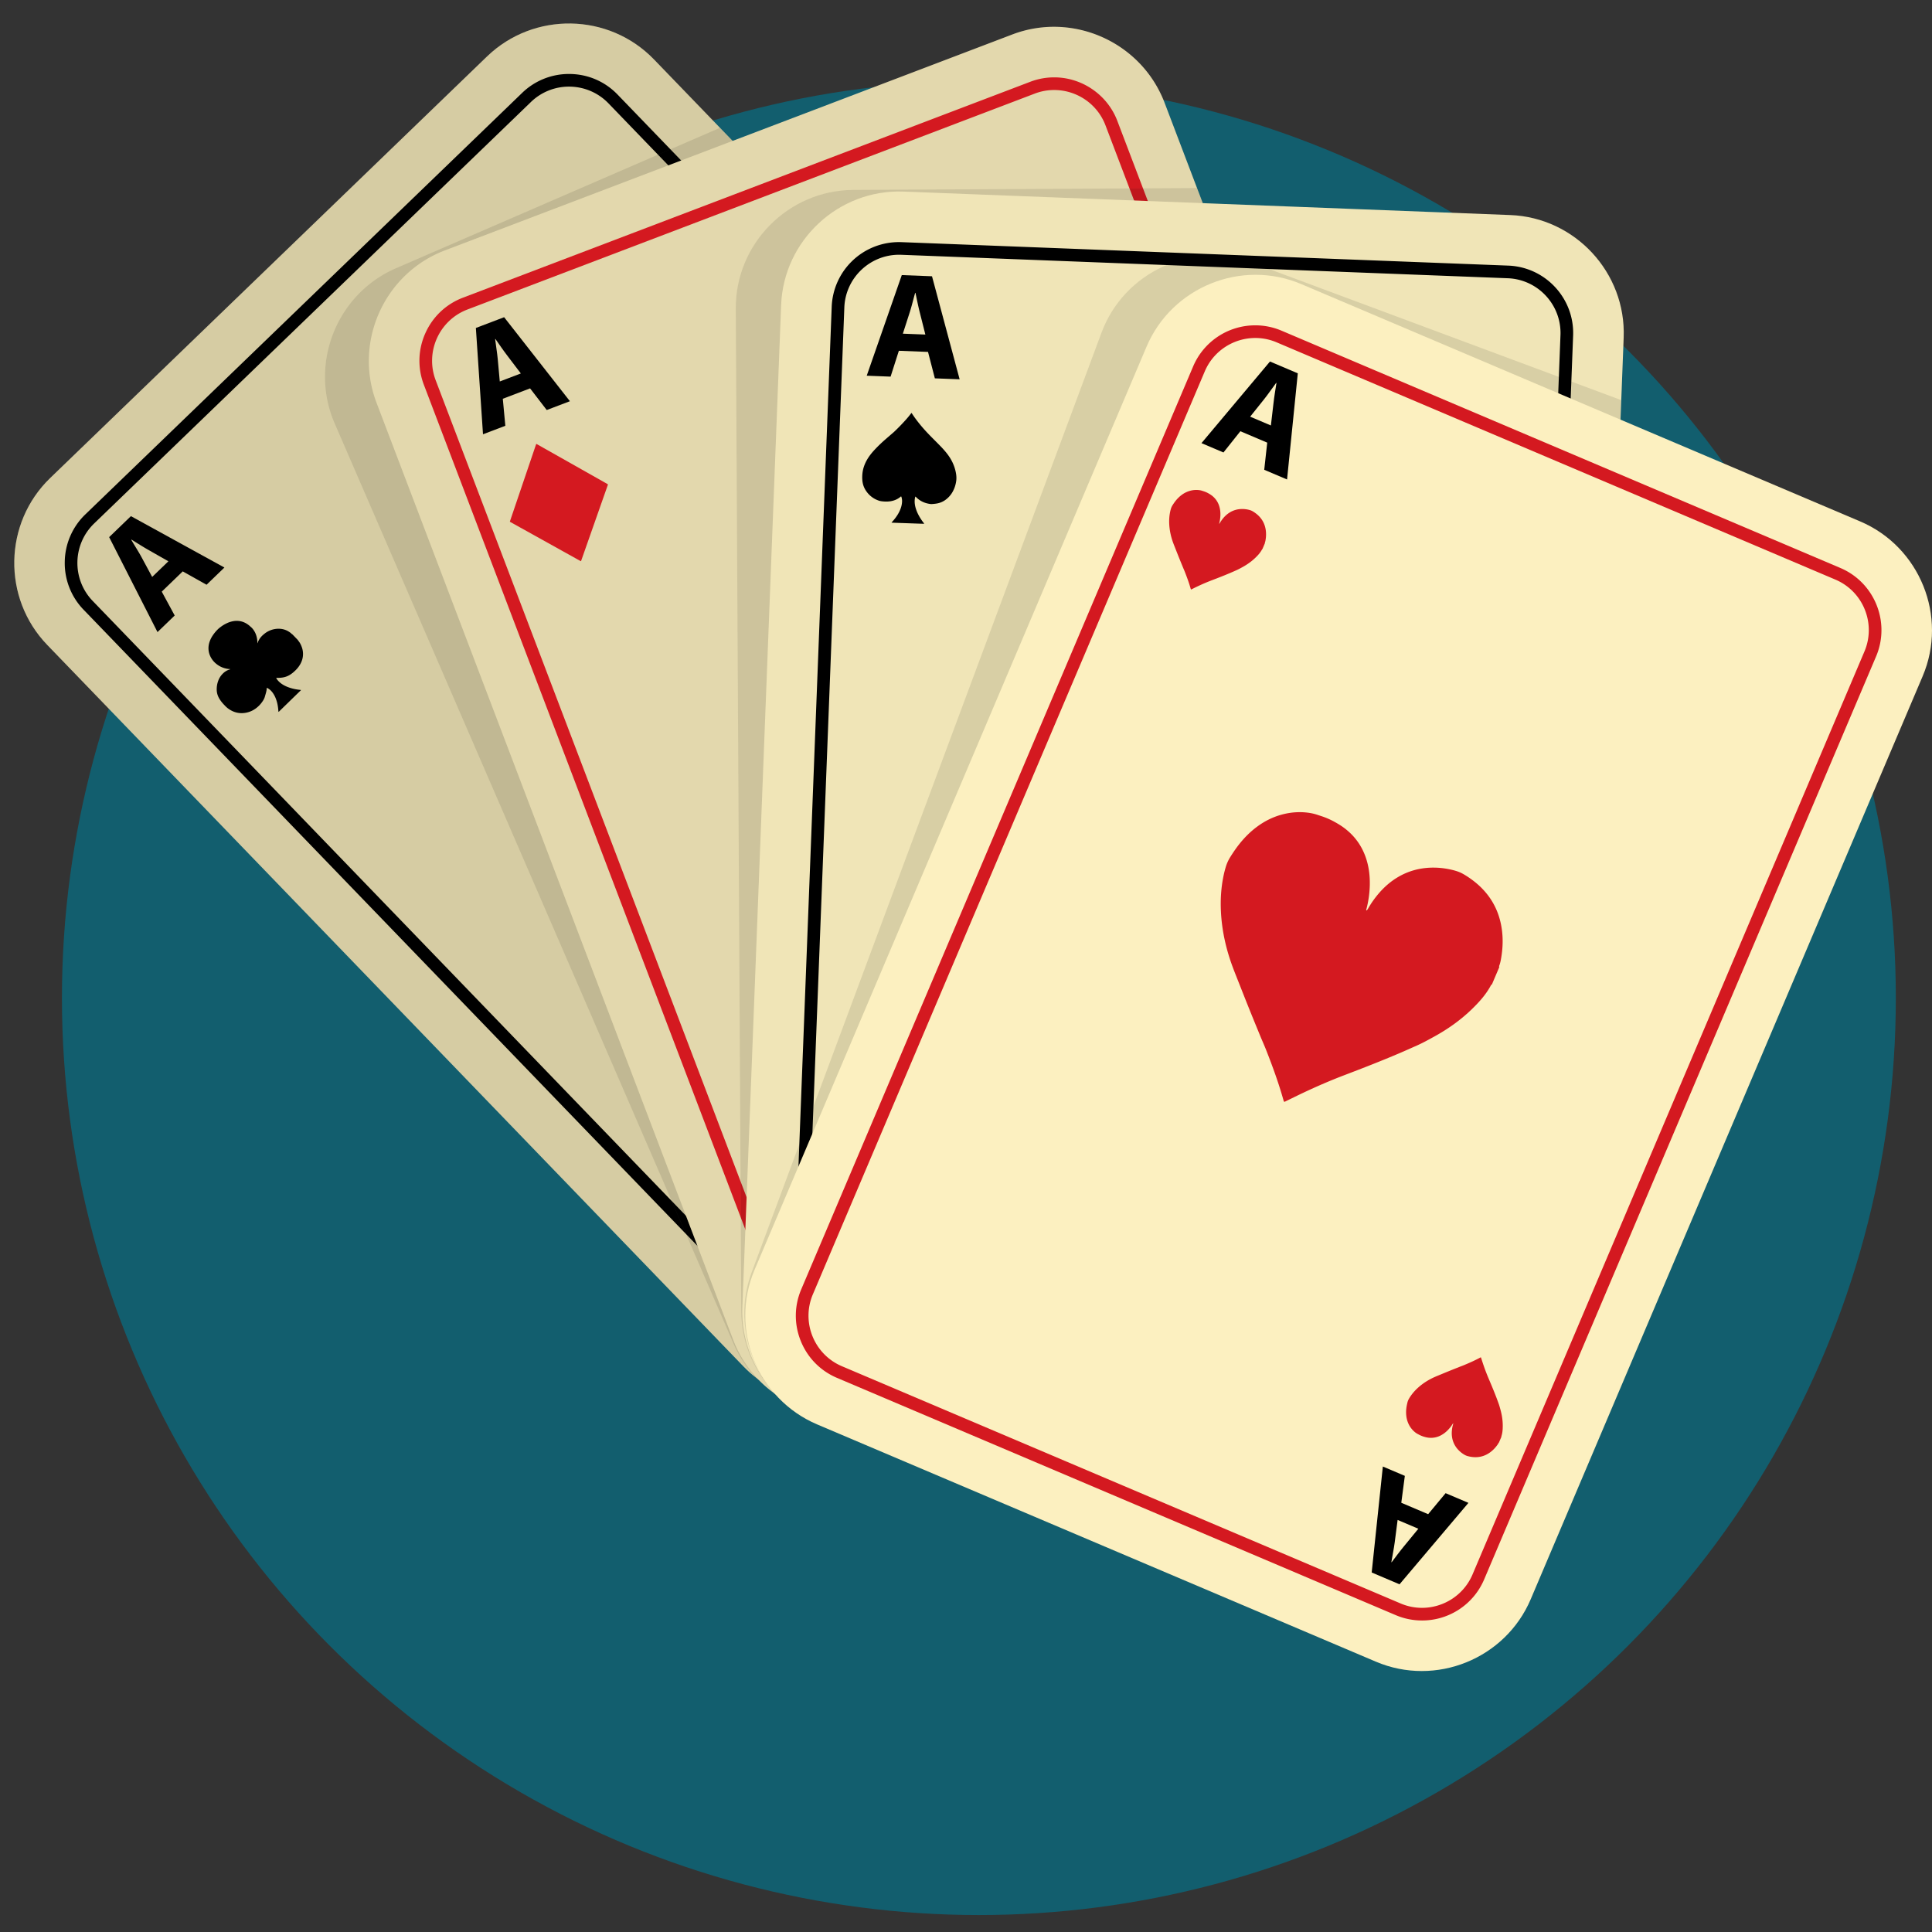<svg height="512" style="enable-background:new 0 0 512 512" width="512" xml:space="preserve" xmlns="http://www.w3.org/2000/svg"><rect width="100%" height="100%" fill="#333333" stroke="none"/><circle cx="259.415" cy="264.505" r="243" style="fill:#125e6e"/><path d="m357.04 251.211-115.76 111.71c-11.29 10.89-28.83 11.56-40.89 2.2-1.17-.89-2.29-1.89-3.35-2.99L12.52 170.911c-11.95-12.39-11.6-32.29.79-44.24l115.76-111.71c12.39-11.95 32.29-11.59 44.24.79l17.49 18.12 167.03 173.1c11.95 12.38 11.6 32.29-.79 44.24z" style="fill:#fcf0c0"/><path d="m357.04 251.211-115.76 111.71c-11.29 10.89-28.83 11.56-40.89 2.2-1.17-.89-2.29-1.89-3.35-2.99L12.52 170.911c-11.95-12.39-11.6-32.29.79-44.24l115.76-111.71c12.39-11.95 32.29-11.59 44.24.79l17.49 18.12 167.03 173.1c11.95 12.38 11.6 32.29-.79 44.24z" style="opacity:.15;adobe-blending-mode:multiply;enable-background:new"/><path d="M150.795 22.956c3.807 0 7.609 1.483 10.455 4.432l184.521 191.223c5.561 5.763 5.397 14.978-.366 20.539L229.638 350.86a14.474 14.474 0 0 1-10.084 4.066 14.485 14.485 0 0 1-10.455-4.432L24.578 159.27c-5.561-5.763-5.397-14.978.366-20.539L140.711 27.022a14.482 14.482 0 0 1 10.084-4.066m0-3.352a17.788 17.788 0 0 0-12.412 5.006L22.617 136.319a17.754 17.754 0 0 0-5.454 12.546 17.761 17.761 0 0 0 5.003 12.733l184.521 191.223c3.396 3.519 7.965 5.457 12.867 5.457 4.658 0 9.066-1.778 12.412-5.006l115.767-111.709c7.094-6.845 7.296-18.185.451-25.279L163.663 25.061c-3.396-3.519-7.966-5.457-12.868-5.457z"/><path d="m42.867 156.792 3.429 6.323-4.556 4.396-12.812-25.164 5.766-5.564 24.777 13.618-4.728 4.562-6.312-3.541-5.564 5.37zm1.758-8.044-5.189-2.955c-1.459-.82-3.196-1.928-4.597-2.802l-.058.056c.824 1.431 1.955 3.18 2.723 4.61l2.825 5.236 4.296-4.145zM326.471 223.191l-3.314-6.434 4.728-4.562 12.726 25.247-5.766 5.564-24.691-13.701 4.556-4.396 6.197 3.652 5.564-5.37zm-1.759 8.044 5.132 3.01c1.402.818 3.11 2.011 4.51 2.886l.058-.056c-.824-1.431-1.869-3.207-2.636-4.694l-2.768-5.292-4.296 4.146zM165.343 192.296c-1.423.007-2.813-.231-4.187-.57-2.755-.68-5.255-1.895-7.468-3.669-1.316-1.055-2.526-2.23-3.515-3.609-2.071-2.888-3.245-6.082-3.263-9.664-.009-1.883.332-3.707.933-5.488.619-1.834 1.496-3.542 2.561-5.151a32.79 32.79 0 0 1 4.409-5.347c.927-.908 1.957-1.685 3.008-2.44a28.48 28.48 0 0 1 4.18-2.48c1.765-.857 3.604-1.503 5.536-1.865 2.091-.392 4.183-.421 6.275 0 2.093.421 4.007 1.262 5.778 2.439a16.979 16.979 0 0 1 2.402 1.899c.173.167.359.32.546.471.683.55 1.272 1.189 1.81 1.88 1.992 2.555 3.101 5.471 3.54 8.66.132.955.197 1.914.197 2.878 0 .117-.037.233-.056.348.03-.078.05-.079.058-.005l-.069-.025c.132-.075.255-.161.308-.312.049-.142.092-.286.14-.428.518-1.523 1.313-2.887 2.324-4.137.951-1.175 2.048-2.186 3.228-3.125a19.205 19.205 0 0 1 6.063-3.281c2.371-.77 4.8-1.072 7.288-.867a15.597 15.597 0 0 1 7.262 2.463c.783.503 1.553 1.027 2.205 1.704.188.195.402.359.663.448l4.763 4.936c.014.191.121.337.239.475 1.363 1.605 2.269 3.462 2.975 5.425a16.954 16.954 0 0 1 1.002 5.749 16.65 16.65 0 0 1-1.046 5.83c-.809 2.192-2.012 4.154-3.498 5.957-.942 1.143-1.991 2.174-3.088 3.158-1.21 1.086-2.506 2.058-3.924 2.87a16.296 16.296 0 0 1-5.32 1.905c-1.516.266-3.047.346-4.583.349-.3.001-.601.011-.901.022-.136.005-.2.133-.137.254.305.592.703 1.124 1.12 1.635a15.654 15.654 0 0 0 2.23 2.228c2.075 1.696 4.423 2.889 6.924 3.802 3.154 1.152 6.417 1.825 9.754 2.155.209.021.417.048.623.087.031.006.067.098.062.145-.006.054-.047.111-.088.153a34.53 34.53 0 0 1-.576.572c-2.243 2.181-4.486 4.361-6.728 6.544-1.487 1.448-2.971 2.899-4.457 4.348a8846.253 8846.253 0 0 1-6.206 6.045c-.215.209-.437.411-.65.61-.071-.037-.158-.056-.164-.091a4.652 4.652 0 0 1-.089-.62 41.978 41.978 0 0 0-.491-4.302c-.403-2.38-1.017-4.7-1.969-6.925-.594-1.387-1.304-2.709-2.179-3.937-1.003-1.406-2.174-2.65-3.637-3.593-.327-.211-.676-.39-1.021-.572-.103-.054-.227-.07-.343-.1-.078-.02-.213.058-.208.122.09 1.313-.222 2.571-.546 3.822-.301 1.164-.667 2.31-.988 3.469-.349 1.261-.954 2.397-1.656 3.488a23.946 23.946 0 0 1-3.797 4.566c-2.922 2.73-6.307 4.597-10.246 5.374-5.015.989-9.683.074-13.993-2.669a19.331 19.331 0 0 1-3.684-3.029c-.537-.568-1.087-1.126-1.613-1.704a28.537 28.537 0 0 1-3.023-3.927 16.642 16.642 0 0 1-1.635-3.309 14.532 14.532 0 0 1-.84-4.776c-.028-2.739.423-5.389 1.454-7.934a16.364 16.364 0 0 1 3.931-5.767c1.573-1.499 3.372-2.603 5.456-3.233.232-.07.465-.133.599-.36.022.074.014.085-.026.031a.41.41 0 0 0 .062-.005zM61.054 177.313a5.39 5.39 0 0 1-1.319-.18 6.03 6.03 0 0 1-2.352-1.155 5.784 5.784 0 0 1-1.107-1.136c-.652-.909-1.022-1.915-1.028-3.043a5.298 5.298 0 0 1 .294-1.728 6.996 6.996 0 0 1 .806-1.622c.403-.61.866-1.172 1.389-1.684.292-.286.616-.531.947-.768a8.994 8.994 0 0 1 1.316-.781 6.888 6.888 0 0 1 1.743-.587 5.152 5.152 0 0 1 1.976 0 5.067 5.067 0 0 1 1.819.768c.268.178.524.374.756.598.054.052.113.101.172.148.215.173.4.375.57.592.627.805.976 1.723 1.115 2.727.041.301.062.603.062.906 0 .037-.012.073-.018.11.01-.024.016-.025.018-.002l-.022-.008c.042-.024.08-.051.097-.098.016-.045.029-.09.044-.135.163-.48.413-.909.732-1.303.299-.37.645-.688 1.017-.984a6.05 6.05 0 0 1 1.909-1.033 5.837 5.837 0 0 1 2.295-.273c.827.068 1.59.327 2.287.776.247.158.489.324.694.537a.527.527 0 0 0 .209.141l1.5 1.554c.005.06.038.106.075.15.429.505.715 1.09.937 1.709a5.312 5.312 0 0 1-.014 3.646 6.494 6.494 0 0 1-1.101 1.876c-.297.36-.627.685-.972.995a7.232 7.232 0 0 1-1.236.904c-.524.3-1.083.496-1.675.6-.477.084-.96.109-1.443.11-.095 0-.189.003-.284.007-.043.002-.063.042-.043.08.096.186.221.354.353.515.21.257.444.491.702.702.653.534 1.393.91 2.18 1.197.993.363 2.021.575 3.072.679.066.007.131.015.196.028.01.002.021.031.02.046a.091.091 0 0 1-.028.048c-.06.061-.12.121-.181.18l-2.119 2.061-1.404 1.369-1.954 1.904c-.068.066-.138.129-.205.192-.022-.012-.05-.018-.052-.029a1.431 1.431 0 0 1-.028-.195 13.127 13.127 0 0 0-.155-1.355 9.58 9.58 0 0 0-.62-2.181 6.633 6.633 0 0 0-.686-1.24c-.316-.443-.685-.835-1.145-1.131-.103-.066-.213-.123-.322-.18-.032-.017-.072-.022-.108-.031-.024-.006-.067.018-.066.038.028.413-.07.81-.172 1.204-.095.366-.21.728-.311 1.092-.11.397-.3.755-.522 1.098a7.562 7.562 0 0 1-1.196 1.438c-.92.86-1.986 1.448-3.227 1.692-1.579.311-3.049.023-4.407-.841a6.102 6.102 0 0 1-1.16-.954c-.169-.179-.342-.354-.508-.536a9.06 9.06 0 0 1-.952-1.237 5.207 5.207 0 0 1-.515-1.042 4.587 4.587 0 0 1-.265-1.504 6.396 6.396 0 0 1 .458-2.498 5.152 5.152 0 0 1 1.238-1.816 4.242 4.242 0 0 1 1.718-1.018c.073-.022.147-.042.189-.113.007.023.004.027-.008.01a.062.062 0 0 1 .025-.006zM300.562 209.149c-.018.448.041.888.132 1.324a6.01 6.01 0 0 0 1.071 2.391c.317.426.673.82 1.096 1.147.886.684 1.878 1.09 3.005 1.136a5.306 5.306 0 0 0 1.738-.232 6.976 6.976 0 0 0 1.65-.748 10.286 10.286 0 0 0 1.732-1.328 8.06 8.06 0 0 0 .802-.919c.314-.405.588-.835.827-1.288.29-.546.514-1.117.649-1.721a5.13 5.13 0 0 0 .07-1.975 5.072 5.072 0 0 0-.703-1.846 5.354 5.354 0 0 0-.571-.777 2.39 2.39 0 0 1-.142-.177 3.589 3.589 0 0 0-.571-.591c-.782-.656-1.687-1.037-2.686-1.211a6.52 6.52 0 0 0-.903-.094c-.037-.001-.074.009-.11.014.025-.009.025-.015.002-.018l.007.022c.025-.041.053-.078.102-.093.045-.014.091-.026.136-.039a4.236 4.236 0 0 0 1.328-.685 6.44 6.44 0 0 0 1.02-.981c.479-.56.849-1.18 1.101-1.871a5.826 5.826 0 0 0 .355-2.284 4.898 4.898 0 0 0-.694-2.313c-.15-.252-.306-.5-.511-.713a.524.524 0 0 1-.133-.214l-1.5-1.554a.267.267 0 0 1-.147-.08c-.49-.447-1.064-.753-1.674-.997a5.33 5.33 0 0 0-3.645-.116 6.47 6.47 0 0 0-1.914 1.034c-.37.284-.707.602-1.029.936a7.25 7.25 0 0 0-.947 1.203 5.128 5.128 0 0 0-.659 1.653 8.376 8.376 0 0 0-.161 1.439c-.004.094-.01.189-.017.283-.003.043-.044.061-.082.04a3.001 3.001 0 0 1-.502-.371 4.904 4.904 0 0 1-.676-.727c-.51-.672-.859-1.425-1.119-2.222a12.527 12.527 0 0 1-.569-3.094 1.853 1.853 0 0 0-.021-.197c-.002-.01-.03-.022-.045-.021-.017.001-.035.014-.049.026-.063.057-.125.116-.187.175l-2.135 2.044-1.418 1.354-1.972 1.885c-.068.065-.134.133-.199.198.011.023.016.05.027.053.064.015.129.028.194.035.453.045.903.111 1.348.203a9.62 9.62 0 0 1 2.157.697c.43.202.838.441 1.215.73.431.331.81.714 1.09 1.185.063.105.115.217.169.328.016.033.019.072.028.109.005.025-.021.066-.041.064-.412-.043-.812.041-1.209.129-.37.082-.735.184-1.103.272-.401.096-.765.273-1.116.482-.54.321-1.035.7-1.48 1.144-.892.889-1.518 1.933-1.806 3.164-.368 1.567-.132 3.046.683 4.434.255.435.558.834.912 1.193.173.175.342.355.518.527.373.365.771.7 1.202.996.321.22.661.407 1.023.552.48.191.978.294 1.494.318a6.394 6.394 0 0 0 2.513-.369 5.17 5.17 0 0 0 1.859-1.172 4.254 4.254 0 0 0 1.079-1.681c.025-.072.047-.145.12-.185-.023-.008-.026-.005-.01.008l.002-.023z"/><g style="opacity:.1;adobe-blending-mode:multiply"><path d="m357.04 251.211-115.76 111.71c-11.29 10.89-28.83 11.56-40.89 2.2a30.924 30.924 0 0 1-6.02-9.08L88.69 112.221c-6.84-15.79.48-34.31 16.27-41.15l85.84-37.2 167.03 173.1c11.95 12.38 11.6 32.29-.79 44.24z" style="fill:#fcf0c0;adobe-blending-mode:normal"/><path d="m357.04 251.211-115.76 111.71c-11.29 10.89-28.83 11.56-40.89 2.2a30.924 30.924 0 0 1-6.02-9.08L88.69 112.221c-6.84-15.79.48-34.31 16.27-41.15l85.84-37.2 167.03 173.1c11.95 12.38 11.6 32.29-.79 44.24z" style="adobe-blending-mode:normal"/></g><path d="m385.03 315.981-150.35 57.22c-9.85 3.75-20.49 2.14-28.66-3.38-.01 0-.02-.01-.03-.02a31.096 31.096 0 0 1-11.68-14.72l-94.52-248.35c-6.12-16.09 2.03-34.25 18.12-40.37l150.35-57.22c16.08-6.12 34.25 2.03 40.37 18.11l8.59 22.58 85.93 225.78c6.12 16.08-2.03 34.25-18.12 40.37z" style="fill:#fcf0c0"/><path d="m385.03 315.981-150.35 57.22c-9.85 3.75-20.49 2.14-28.66-3.38-.01 0-.02-.01-.03-.02a31.096 31.096 0 0 1-11.68-14.72l-94.52-248.35c-6.12-16.09 2.03-34.25 18.12-40.37l150.35-57.22c16.08-6.12 34.25 2.03 40.37 18.11l8.59 22.58 85.93 225.78c6.12 16.08-2.03 34.25-18.12 40.37z" style="opacity:.1;adobe-blending-mode:multiply;enable-background:new"/><path d="M279.373 23.854c5.858 0 11.388 3.568 13.592 9.36l94.516 248.357c2.849 7.485-.924 15.894-8.409 18.742l-150.355 57.22c-1.694.645-3.437.95-5.15.95-5.858 0-11.388-3.568-13.592-9.36l-94.516-248.357c-2.849-7.485.924-15.894 8.409-18.742l150.355-57.22a14.447 14.447 0 0 1 5.15-.95m.001-3.352h-.001a17.77 17.77 0 0 0-6.342 1.17l-150.355 57.22c-4.457 1.696-7.989 5.032-9.946 9.393s-2.1 9.217-.404 13.674l94.516 248.357c2.622 6.89 9.344 11.52 16.725 11.52 2.169 0 4.303-.393 6.342-1.17l150.355-57.22c4.457-1.696 7.989-5.032 9.946-9.393s2.1-9.217.404-13.674L296.098 32.021c-2.622-6.89-9.343-11.519-16.724-11.519z" style="fill:#d41920"/><path d="m133.249 105.676.668 7.162-5.917 2.251-1.89-28.174 7.489-2.85 17.431 22.26-6.141 2.337-4.413-5.737-7.227 2.751zm4.779-6.706-3.611-4.757c-1.019-1.327-2.181-3.029-3.126-4.383l-.075.029c.195 1.64.548 3.692.692 5.309l.54 5.925 5.58-2.123zM367.934 278.195l-.518-7.219 6.141-2.337 1.779 28.217-7.489 2.85-17.319-22.303 5.917-2.252 4.263 5.794 7.226-2.75zm-4.779 6.706 3.536 4.785c.968 1.304 2.069 3.071 3.013 4.426l.075-.029c-.195-1.64-.458-3.683-.579-5.352l-.465-5.954-5.58 2.124z"/><path d="M266.937 231.909c-.168.044-.284-.053-.403-.118-.691-.379-1.379-.763-2.068-1.147l-40.077-22.291-6.052-3.366c-.172-.096-.345-.191-.515-.29-.309-.179-.33-.227-.232-.533.051-.161.106-.321.16-.481l17.808-52.461c.081-.239.178-.472.279-.703.016-.037.101-.077.137-.065.132.045.261.103.382.172 1.374.773 2.747 1.548 4.119 2.323l26.692 15.077c5.981 3.378 11.961 6.757 17.941 10.137.17.096.334.207.492.322a.184.184 0 0 1 .062.148 2.38 2.38 0 0 1-.099.408c-.324.931-.652 1.86-.979 2.789l-15.151 43.104c-.738 2.098-1.476 4.196-2.217 6.293-.082.233-.131.483-.279.682zM153.962 148.707c-.064.017-.108-.02-.154-.045a199.07 199.07 0 0 1-.788-.437l-15.278-8.498-2.307-1.283c-.066-.037-.131-.073-.196-.111-.118-.068-.126-.086-.089-.203.019-.061.04-.122.061-.183 2.263-6.667 4.525-13.333 6.789-19.999.031-.091.068-.18.106-.268.006-.014.039-.029.052-.025.05.017.099.039.146.065l1.57.886 10.176 5.748 6.839 3.865c.065.037.127.079.188.123.014.01.026.039.024.056a.845.845 0 0 1-.038.156c-.123.355-.248.709-.373 1.063l-5.776 16.433-.845 2.399c-.032.087-.05.182-.107.258zM359.139 265.43c-.064.017-.108-.02-.154-.045a199.07 199.07 0 0 1-.788-.437l-15.278-8.498-2.307-1.283c-.066-.037-.131-.073-.196-.111-.118-.068-.126-.086-.089-.203.019-.061.04-.122.061-.183 2.263-6.667 4.525-13.333 6.789-19.999.031-.091.068-.18.106-.268.006-.014.039-.029.052-.025.05.017.099.039.146.065l1.57.886 10.176 5.748 6.839 3.865c.065.037.127.079.188.123.014.01.026.039.024.056a.816.816 0 0 1-.038.155c-.123.355-.248.709-.373 1.063l-5.776 16.433-.845 2.399c-.032.088-.05.184-.107.259z" style="fill:#d41920"/><g style="opacity:.1;adobe-blending-mode:multiply"><path d="m385.03 315.981-150.35 57.22c-9.85 3.75-20.49 2.14-28.66-3.38-.01 0-.02-.01-.03-.02-5.84-5.66-9.5-13.56-9.55-22.28l-1.45-265.73c-.1-17.21 13.9-31.36 31.11-31.46l91.12-.5 85.93 225.78c6.12 16.08-2.03 34.25-18.12 40.37z" style="fill:#fcf0c0;adobe-blending-mode:normal"/><path d="m385.03 315.981-150.35 57.22c-9.85 3.75-20.49 2.14-28.66-3.38-.01 0-.02-.01-.03-.02-5.84-5.66-9.5-13.56-9.55-22.28l-1.45-265.73c-.1-17.21 13.9-31.36 31.11-31.46l91.12-.5 85.93 225.78c6.12 16.08-2.03 34.25-18.12 40.37z" style="adobe-blending-mode:normal"/></g><path d="m430.29 89.461-.64 16.58-9.63 248.96c-.66 17.19-15.27 30.72-32.47 30.05l-160.75-6.22c-8.4-.32-15.92-3.97-21.34-9.62-5.68-5.92-9.06-14.05-8.72-22.85l10.27-265.53c.67-17.2 15.28-30.72 32.47-30.06l160.76 6.22c17.19.66 30.72 15.28 30.05 32.47z" style="fill:#fcf0c0"/><path d="m430.29 89.461-.64 16.58-9.63 248.96c-.66 17.19-15.27 30.72-32.47 30.05l-160.75-6.22c-8.4-.32-15.92-3.97-21.34-9.62-5.68-5.92-9.06-14.05-8.72-22.85l10.27-265.53c.67-17.2 15.28-30.72 32.47-30.06l160.76 6.22c17.19.66 30.72 15.28 30.05 32.47z" style="opacity:.05;adobe-blending-mode:multiply;enable-background:new"/><path d="M238.266 67.511c.189 0 .378.004.568.011l160.755 6.217c8.003.31 14.263 7.073 13.953 15.076L403.274 354.35c-.302 7.813-6.756 13.965-14.508 13.965-.189 0-.378-.004-.568-.011l-160.755-6.217c-8.003-.309-14.263-7.073-13.954-15.076l10.269-265.535c.303-7.813 6.756-13.964 14.508-13.965m0-3.352a17.821 17.821 0 0 0-17.857 17.187L210.14 346.881c-.184 4.766 1.502 9.322 4.749 12.83s7.659 5.541 12.425 5.726l160.755 6.217c.234.009.466.013.698.013a17.82 17.82 0 0 0 17.857-17.187l10.269-265.535c.381-9.851-7.323-18.174-17.174-18.555l-160.755-6.217a18.097 18.097 0 0 0-.698-.014z"/><path d="m238.207 92.959-2.19 6.852-6.326-.245 9.292-26.665 8.007.31 7.324 27.308-6.566-.254-1.814-7.006-7.727-.3zm7.023-4.3-1.46-5.79c-.418-1.62-.821-3.641-1.16-5.257l-.08-.003c-.462 1.585-.941 3.612-1.442 5.156l-1.823 5.664 5.965.23zM386.609 343.591l2.35-6.845 6.566.254-9.411 26.661-8.007-.31-7.204-27.303 6.326.245 1.654 7 7.726.298zm-7.022 4.299 1.38 5.787c.38 1.578.701 3.636 1.04 5.252l.08.003c.463-1.585 1.02-3.568 1.563-5.152l1.903-5.66-5.966-.23zM318.049 240.557c-.076.206-.167.391-.214.586-.235.971-.32 1.96-.342 2.956-.047 2.098.344 4.127.965 6.12.532 1.707 1.239 3.342 2.067 4.924a40.376 40.376 0 0 0 3.995 6.177c.162.207.317.419.478.627.041.054.052.11.002.158a.282.282 0 0 1-.138.078 1.349 1.349 0 0 1-.262.009c-1.227-.034-2.455-.065-3.682-.106-2.951-.1-5.902-.205-8.853-.308l-11.483-.404c-.438-.015-.876-.034-1.314-.051-.072-.003-.119-.036-.117-.102.001-.054.006-.122.038-.158.367-.416.745-.824 1.111-1.242a36.782 36.782 0 0 0 3.381-4.474c1.152-1.805 2.114-3.701 2.804-5.735.501-1.476.828-2.987.939-4.537.101-1.408-.008-2.805-.447-4.159-.053-.163-.145-.315-.233-.464-.018-.03-.115-.048-.149-.027a2.446 2.446 0 0 0-.355.251c-2.329 2.001-5.053 3.11-8.059 3.592-1.654.265-3.315.29-4.983.187-.964-.06-1.924-.147-2.873-.326a9.595 9.595 0 0 1-1.271-.327c-4.183-1.402-7.545-3.91-10.071-7.529-1.095-1.569-1.955-3.256-2.492-5.098-.369-1.267-.577-2.561-.678-3.878a28.794 28.794 0 0 1 .129-5.516c.264-2.274.847-4.476 1.695-6.605 1.056-2.65 2.48-5.092 4.165-7.388 1.178-1.605 2.48-3.106 3.835-4.563 2.731-2.937 5.641-5.686 8.662-8.321 2.116-1.845 4.245-3.673 6.365-5.512.309-.268.609-.547.904-.831 2.993-2.88 5.897-5.846 8.666-8.942 1.521-1.7 2.993-3.441 4.356-5.272a2.29 2.29 0 0 1 .293-.322c.031-.028.134-.031.157-.004.115.131.222.27.316.416a80.147 80.147 0 0 0 2.635 3.829c2.242 3.074 4.648 6.014 7.176 8.855 2.45 2.753 5.036 5.376 7.638 7.984a467.885 467.885 0 0 1 5.237 5.306c1.646 1.703 3.243 3.452 4.721 5.305 1.94 2.431 3.641 5.012 4.951 7.841 1.308 2.827 2.241 5.772 2.731 8.85.254 1.592.343 3.196.211 4.808a21.446 21.446 0 0 1-.488 3.027c-.523 2.291-1.318 4.482-2.484 6.531-1.544 2.712-3.583 4.967-6.17 6.724-1.917 1.302-4.021 2.123-6.295 2.531-1.44.258-2.895.391-4.354.474a2.154 2.154 0 0 1-.35-.006c-4.284-.438-8.094-1.966-11.28-4.92-.321-.298-.615-.625-.93-.93-.054-.047-.152-.053-.256-.089zM242.582 131.602c-.025.068-.055.13-.071.195a4.584 4.584 0 0 0-.114.984c-.016.699.115 1.374.321 2.037a9.85 9.85 0 0 0 .688 1.639c.38.726.825 1.411 1.33 2.056.054.069.106.14.159.209.014.018.017.037.001.053a.097.097 0 0 1-.046.026.42.42 0 0 1-.087.003 250.82 250.82 0 0 1-1.226-.035c-.982-.033-1.965-.068-2.947-.103l-3.822-.134a61.412 61.412 0 0 1-.437-.017c-.024-.001-.039-.012-.039-.034 0-.018.002-.041.013-.053.122-.139.248-.274.37-.413.412-.469.79-.963 1.125-1.489a8.795 8.795 0 0 0 .933-1.909c.167-.491.276-.994.313-1.51a3.602 3.602 0 0 0-.149-1.384.82.82 0 0 0-.077-.154c-.006-.01-.038-.016-.05-.009a.744.744 0 0 0-.118.084c-.775.666-1.682 1.035-2.683 1.196a7.486 7.486 0 0 1-1.659.062 7.642 7.642 0 0 1-.956-.109 3.241 3.241 0 0 1-.423-.109 6.504 6.504 0 0 1-3.352-2.506 5.781 5.781 0 0 1-.829-1.697 6.337 6.337 0 0 1-.226-1.291 9.543 9.543 0 0 1 .043-1.836c.088-.757.282-1.49.564-2.198.351-.882.826-1.695 1.387-2.459a17.13 17.13 0 0 1 1.277-1.519 38.463 38.463 0 0 1 2.883-2.77c.704-.614 1.413-1.223 2.119-1.835a7.87 7.87 0 0 0 .301-.276 55.86 55.86 0 0 0 2.885-2.976c.506-.566.996-1.146 1.45-1.755a.762.762 0 0 1 .097-.107c.01-.009.045-.01.052-.001.038.044.074.09.105.138.28.434.573.858.877 1.275a39.022 39.022 0 0 0 2.389 2.948c.816.917 1.676 1.79 2.543 2.658.584.586 1.168 1.171 1.743 1.766a25.083 25.083 0 0 1 1.572 1.766c.646.809 1.212 1.668 1.648 2.61.435.941.746 1.921.909 2.946.084.53.114 1.064.07 1.6-.028.34-.087.676-.162 1.008a7.924 7.924 0 0 1-.827 2.174 6.623 6.623 0 0 1-2.054 2.238 5.362 5.362 0 0 1-2.095.842c-.479.086-.964.13-1.449.158a.762.762 0 0 1-.117-.002c-1.426-.146-2.694-.654-3.755-1.638-.107-.099-.205-.208-.31-.309-.02-.02-.052-.022-.087-.034zM386.256 304.403c-.02-.07-.045-.134-.056-.2a4.617 4.617 0 0 1-.038-.99c.038-.698.22-1.361.478-2.006.22-.553.497-1.077.813-1.581a13.37 13.37 0 0 1 1.485-1.947l.175-.196c.015-.017.02-.035.005-.053a.094.094 0 0 0-.044-.03c-.028-.007-.058-.008-.087-.01-.408-.02-.816-.042-1.225-.059a5094.298 5094.298 0 0 0-6.767-.286l-.437-.017c-.024-.001-.04.009-.041.031-.001.018-.001.041.009.054.111.148.226.293.337.441.374.499.713 1.021 1.007 1.572a8.83 8.83 0 0 1 .783 1.975c.128.503.198 1.013.195 1.53-.003.47-.075.931-.255 1.369-.022.053-.056.101-.089.148-.007.01-.039.013-.05.005a.81.81 0 0 1-.111-.092c-.721-.724-1.597-1.162-2.582-1.399a7.442 7.442 0 0 0-1.649-.19 7.72 7.72 0 0 0-.962.034c-.144.016-.289.04-.43.076a6.514 6.514 0 0 0-3.536 2.24 5.77 5.77 0 0 0-.958 1.628 6.373 6.373 0 0 0-.325 1.269 9.629 9.629 0 0 0-.099 1.834 8.59 8.59 0 0 0 .393 2.235c.282.907.692 1.754 1.192 2.559.35.563.743 1.095 1.156 1.613a38.218 38.218 0 0 0 2.661 2.984c.655.667 1.314 1.328 1.971 1.993.096.097.188.197.279.299a55.57 55.57 0 0 1 2.646 3.19c.461.603.905 1.219 1.31 1.862a.759.759 0 0 0 .089.114c.009.01.044.014.052.005.041-.04.081-.084.116-.13.312-.411.637-.811.973-1.203a39.221 39.221 0 0 1 2.609-2.754c.884-.851 1.81-1.655 2.74-2.453a161.62 161.62 0 0 0 1.874-1.626 24.854 24.854 0 0 0 1.703-1.639c.706-.757 1.337-1.57 1.845-2.475.507-.905.892-1.858 1.134-2.867a6.705 6.705 0 0 0 .194-1.59 7.058 7.058 0 0 0-.084-1.017 7.912 7.912 0 0 0-.657-2.231 6.62 6.62 0 0 0-1.875-2.39 5.377 5.377 0 0 0-2.024-1.002 12.015 12.015 0 0 0-1.433-.269.753.753 0 0 0-.116-.007c-1.433.035-2.737.444-3.87 1.343-.114.091-.22.192-.333.285-.023.013-.056.012-.091.021z"/><path d="m429.65 106.041-9.63 248.96c-.66 17.19-15.27 30.72-32.47 30.05l-160.75-6.22c-8.4-.32-15.92-3.97-21.34-9.62-7.64-8.4-10.47-20.71-6.26-32.03l92.72-249.04c6-16.12 24.11-24.41 40.23-18.4l97.5 36.3z" style="opacity:.1;adobe-blending-mode:multiply;enable-background:new"/><path d="M405.663 423.796c-6.725 15.839-25.187 23.295-41.026 16.569l-148.078-62.878c-15.839-6.725-23.295-25.187-16.569-41.026L303.851 91.867c6.725-15.839 25.187-23.295 41.026-16.569l148.078 62.878c15.839 6.725 23.295 25.187 16.569 41.026L405.663 423.796z" style="fill:#fcf0c0"/><path d="M332.668 89.569c1.891 0 3.81.371 5.657 1.155l148.078 62.878c7.372 3.13 10.823 11.675 7.693 19.048l-103.86 244.596c-2.346 5.525-7.735 8.848-13.39 8.848-1.891 0-3.81-.371-5.657-1.155L223.11 362.061c-7.372-3.13-10.823-11.675-7.693-19.048L319.278 98.418c2.346-5.525 7.735-8.848 13.39-8.849m.002-3.352h-.001a17.863 17.863 0 0 0-16.475 10.89L212.331 341.703c-1.864 4.39-1.905 9.248-.115 13.68s5.193 7.899 9.583 9.763l148.078 62.878a17.723 17.723 0 0 0 6.967 1.422 17.865 17.865 0 0 0 16.476-10.89L497.182 173.96c3.853-9.074-.395-19.59-9.468-23.443L339.636 87.639a17.74 17.74 0 0 0-6.966-1.422z" style="fill:#d41920"/><path d="M395.372 260.887a.418.418 0 0 0-.254.213c-1.285 2.428-3.101 4.439-5.052 6.331-2.97 2.88-6.316 5.257-9.936 7.25-1.526.84-3.049 1.689-4.643 2.396-1.566.695-3.129 1.4-4.705 2.071-4.757 2.026-9.574 3.905-14.406 5.742-3.687 1.401-7.304 2.965-10.872 4.643-1.577.741-3.136 1.519-4.704 2.278-.15.073-.289.182-.506.165-.047-.116-.112-.242-.149-.375-1.281-4.572-2.908-9.024-4.645-13.438-.45-1.142-.962-2.26-1.429-3.396-1.032-2.51-2.062-5.02-3.075-7.537-.907-2.252-1.793-4.513-2.685-6.771-.535-1.355-1.082-2.706-1.592-4.07-1.783-4.766-2.903-9.677-3.158-14.771-.158-3.15.027-6.276.657-9.371a27.99 27.99 0 0 1 .65-2.573c.275-.904.668-1.754 1.175-2.561.775-1.235 1.591-2.438 2.505-3.573 1.313-1.63 2.783-3.1 4.459-4.358 1.985-1.491 4.157-2.608 6.554-3.273 2.367-.657 4.77-.848 7.208-.519.85.115 1.683.311 2.494.593.27.094.543.178.814.266 1.199.387 2.353.876 3.46 1.482.777.425 1.538.87 2.264 1.381 3.123 2.201 5.241 5.126 6.354 8.778.647 2.123.894 4.3.857 6.513a27.398 27.398 0 0 1-.918 6.599c-.022.081-.027.166-.04.255.06 0 .131.021.151-.002.111-.128.226-.257.309-.403a25.99 25.99 0 0 1 2.905-4.124c1.445-1.679 3.091-3.122 5-4.256 2.921-1.736 6.091-2.55 9.478-2.544 1.748.003 3.466.23 5.164.656.978.246 1.92.571 2.785 1.08a24.5 24.5 0 0 1 3.687 2.629c3.764 3.283 5.91 7.413 6.515 12.357.287 2.341.191 4.673-.186 6.996-.123.761-.256 1.52-.536 2.245a.567.567 0 0 0-.006.419c-.653 1.526-1.301 3.052-1.948 4.577zM334.544 145.53a.147.147 0 0 0-.087.073c-.442.835-1.066 1.526-1.736 2.176-1.021.99-2.171 1.807-3.415 2.492-.525.289-1.048.58-1.596.824-.538.239-1.075.481-1.617.712-1.635.696-3.29 1.342-4.952 1.974a53.418 53.418 0 0 0-3.737 1.596c-.542.255-1.078.522-1.617.783-.052.025-.099.063-.174.057-.016-.04-.038-.083-.051-.129-.44-1.571-1-3.102-1.597-4.619-.155-.393-.331-.777-.491-1.167-.355-.863-.709-1.725-1.057-2.591-.312-.774-.616-1.551-.923-2.327-.184-.466-.372-.93-.547-1.399-.613-1.638-.998-3.326-1.086-5.077a12.844 12.844 0 0 1 .226-3.221c.061-.298.135-.594.223-.884.094-.311.23-.603.404-.88.267-.424.547-.838.861-1.228a8.627 8.627 0 0 1 1.533-1.498 6.74 6.74 0 0 1 2.252-1.125 6.118 6.118 0 0 1 2.478-.178c.292.039.578.107.857.204.093.032.187.061.28.091.412.133.809.301 1.189.509.267.146.529.299.778.475a5.585 5.585 0 0 1 2.184 3.017c.222.73.307 1.478.294 2.239a9.391 9.391 0 0 1-.316 2.268c-.007.028-.009.057-.014.088.021 0 .045.007.052-.001.038-.044.078-.088.106-.139.287-.505.62-.977.998-1.417a6.979 6.979 0 0 1 1.718-1.463c1.004-.597 2.093-.876 3.258-.874a7.337 7.337 0 0 1 1.775.225c.336.084.66.196.957.371.448.264.874.561 1.267.904 1.294 1.128 2.031 2.548 2.239 4.247a8.503 8.503 0 0 1-.064 2.405 3.79 3.79 0 0 1-.184.772.194.194 0 0 0-.002.144l-.666 1.571z" style="fill:#d41920"/><path d="m328.709 114.282-4.479 5.628-5.827-2.474 18.152-21.63 7.376 3.132-2.847 28.129-6.048-2.568.791-7.194-7.118-3.023zm8.092-1.527.691-5.932c.184-1.663.525-3.695.782-5.326l-.074-.031c-.995 1.318-2.162 3.043-3.179 4.309l-3.715 4.647 5.495 2.333z"/><path d="M397.893 380.746a.146.146 0 0 1-.008-.114c.294-.898.358-1.826.36-2.761.003-1.422-.207-2.817-.579-4.188-.156-.578-.31-1.157-.516-1.72-.202-.553-.401-1.108-.611-1.658-.635-1.66-1.319-3.3-2.019-4.933a53.033 53.033 0 0 1-1.447-3.797c-.193-.567-.373-1.138-.559-1.707-.018-.054-.024-.115-.08-.165-.04.016-.086.03-.129.053-1.436.774-2.926 1.435-4.432 2.059-.39.161-.788.302-1.181.457-.867.344-1.734.688-2.598 1.039-.773.313-1.544.634-2.315.952-.463.191-.927.378-1.387.578-1.604.697-3.086 1.592-4.407 2.745a12.863 12.863 0 0 0-2.161 2.399 9.519 9.519 0 0 0-.481.775 3.654 3.654 0 0 0-.353.902c-.12.486-.223.975-.286 1.472a8.586 8.586 0 0 0-.013 2.143c.105.847.347 1.651.755 2.402a6.138 6.138 0 0 0 1.592 1.907c.231.183.479.342.742.475.088.044.174.092.26.138.382.204.778.373 1.192.502.291.091.582.173.882.23a5.585 5.585 0 0 0 3.688-.524 7.202 7.202 0 0 0 1.815-1.343 9.44 9.44 0 0 0 1.413-1.802c.015-.025.035-.046.053-.071.014.015.036.027.035.038-.005.058-.01.117-.026.173a8.972 8.972 0 0 0-.327 1.703c-.07.758-.034 1.51.141 2.252a6.232 6.232 0 0 0 1.633 2.951c.418.431.884.802 1.395 1.12.294.183.6.338.932.431.501.139 1.01.239 1.53.284 1.71.147 3.244-.308 4.611-1.338a8.515 8.515 0 0 0 1.686-1.716c.159-.212.315-.426.427-.668a.19.19 0 0 1 .102-.101c.226-.526.449-1.05.671-1.574z" style="fill:#d41920"/><path d="m378.475 401.271 4.627-5.565 6.048 2.568-18.262 21.583-7.376-3.132 2.957-28.082 5.827 2.474-.939 7.131 7.118 3.023zm-8.091 1.527-.764 5.9c-.205 1.611-.635 3.648-.893 5.279l.074.031c.995-1.318 2.221-2.974 3.29-4.261l3.788-4.616-5.495-2.333z"/></svg>